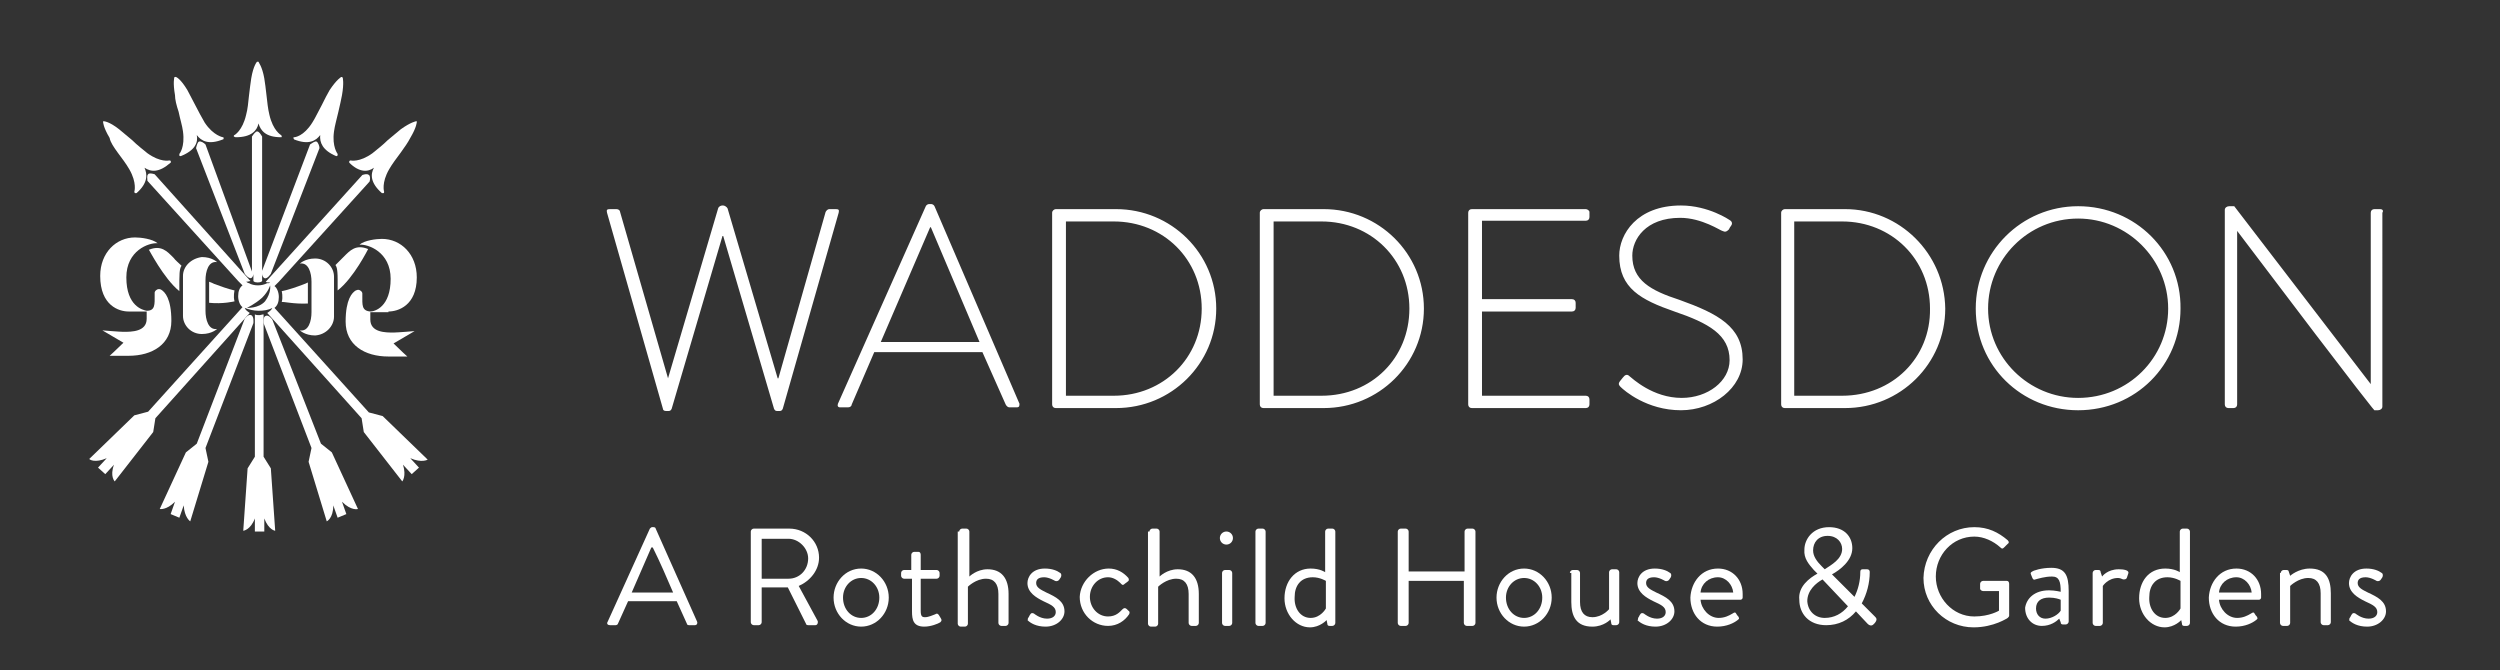 <?xml version="1.0" encoding="utf-8"?>
<!-- Generator: Adobe Illustrator 23.0.0, SVG Export Plug-In . SVG Version: 6.00 Build 0)  -->
<svg version="1.1" id="Layer_1" xmlns="http://www.w3.org/2000/svg" xmlns:xlink="http://www.w3.org/1999/xlink" x="0px" y="0px"
	 width="344.3px" height="92.3px" viewBox="0 0 344.3 92.3" style="enable-background:new 0 0 344.3 92.3;" xml:space="preserve">
<rect x="0" y="0" width="344.3" height="92.3" fill="#333333" stroke="none"/>
<style type="text/css">
	.st0{fill:#FFFFFF;}
	.st1{fill:none;}
</style>
<g>
	<path class="st0" d="M14.7,63.1l-1.2,1.3l1,0.9l1.2-1.3c-0.6,1.6,0.1,2.3,0.1,2.3l5.3-6.8l0.3-1.9l13-14.5
		c-0.3-0.2-0.6-0.4-0.7-0.7c0.5,0.2,1.2,0.4,1.9,0.4s1.4-0.1,1.9-0.4c-0.1,0.3-0.4,0.5-0.7,0.7l13,14.5l0.3,1.9l5.3,6.8
		c0,0,0.6-0.7,0.1-2.3l1.2,1.3l1-0.9l-1.2-1.3c1.6,0.7,2.4,0.2,2.4,0.2l-6.2-6l-1.9-0.5l0,0l-13-14.4c0.4-0.3,0.6-0.8,0.6-1.5
		c0-0.7-0.3-1.3-0.6-1.5l0.6-0.6l12.5-13.8c0.1-0.3,0.1-0.8-0.1-0.9l0,0c-0.2-0.2-0.6-0.1-0.9,0L36.7,38.7l-0.1,0.1
		c0.1,0.1,0.3,0.1,0.6,0.1c0,0-0.1,0.1-0.2,0.1c0,0,0,0-0.1,0c0,0,0,0-0.1,0c-0.4,0.2-0.8,0.3-1.3,0.3c-0.4,0-0.9-0.1-1.2-0.3
		c-0.1,0-0.3-0.1-0.4-0.2c0.3,0,0.5-0.1,0.6-0.1l-0.1-0.1L21.3,24c-0.3-0.1-0.8-0.2-0.9,0l0,0c-0.2,0.2-0.1,0.6-0.1,0.9l12.5,13.8
		l0.6,0.6c-0.4,0.3-0.6,0.8-0.6,1.5c0,0.7,0.3,1.3,0.6,1.5l-13,14.4l0,0l-1.9,0.5l-6.2,6C12.3,63.3,13.1,63.8,14.7,63.1z M36.1,41
		c0.9-0.9,1.1-1.7,1.1-1.7s0.2,1-0.7,2.2c-0.9,1-2.5,0.9-2.5,0.9S35.1,41.9,36.1,41z"/>
	<path class="st0" d="M24.7,40.1v-1.5c0-1.7,0.2-1.8,0.3-2c-0.4-0.4-0.8-0.7-1.1-1.1c-0.9-0.9-1.7-1.8-3.4-1.1
		C20.5,34.3,22.5,38.3,24.7,40.1z"/>
	<path class="st0" d="M25.2,38v5.5c0,1.3,1.1,2.5,2.6,2.5c1.4,0,2.1-0.7,2.1-0.7c-1.2,0.2-1.6-1.3-1.6-2.5v-4.2
		c0-1.2,0.4-2.7,1.6-2.5c0,0-0.7-0.7-2.1-0.7C26.3,35.6,25.2,36.7,25.2,38z"/>
	<path class="st0" d="M29.5,39.1c-0.2-0.1-0.4-0.2-0.7-0.3v2.9c1.9,0.2,3.5-0.2,3.5-0.2c-0.2-0.7,0-1.5,0-1.5
		C31.4,39.8,30.3,39.4,29.5,39.1z"/>
	<path class="st0" d="M34.6,43.4c-0.4-0.2-0.9,0.5-0.9,0.5l-6.6,17.2h0l-1.5,1.2l-3.6,7.8c0,0,0.9,0.2,2.1-1l-0.6,1.7l1.2,0.5
		l0.6-1.7c0.1,1.7,0.9,2.2,0.9,2.2l2.5-8.2l-0.4-1.9l0,0l6.6-17.2C34.9,44.4,35,43.6,34.6,43.4z"/>
	<path class="st0" d="M49.3,70.1l-3.6-7.8l-1.5-1.2L37.5,44c0,0-0.5-0.7-0.9-0.5c-0.4,0.1-0.3,1-0.3,1l6.6,17.2l0,0l-0.4,1.9
		l2.5,8.2c0,0,0.9-0.4,0.9-2.2l0.6,1.7l1.2-0.5l-0.6-1.7C48.4,70.4,49.3,70.1,49.3,70.1z"/>
	<path class="st0" d="M46,43.6v-5.5c0-1.3-1.1-2.5-2.6-2.5c-1.4,0-2.1,0.7-2.1,0.7c1.2-0.2,1.6,1.3,1.6,2.5v4.2
		c0,1.2-0.4,2.7-1.6,2.5c0,0,0.7,0.7,2.1,0.7C44.9,46.1,46,44.9,46,43.6z"/>
	<path class="st0" d="M42.4,41.8v-2.9c-0.2,0.1-0.4,0.2-0.7,0.3c-0.8,0.3-1.9,0.7-2.9,0.9c0,0,0.2,0.8,0,1.5
		C38.9,41.5,40.5,41.9,42.4,41.8z"/>
	<path class="st0" d="M50.7,34.3c-1.7-0.7-2.5,0.2-3.4,1.1c-0.3,0.3-0.7,0.7-1.1,1.1c0.1,0.2,0.3,0.3,0.3,2v1.5
		C48.7,38.3,50.7,34.3,50.7,34.3z"/>
	<path class="st0" d="M40.5,19.2c2,0.8,3,0.2,3.6-0.6c-0.1,1,0.3,2.1,2.2,2.9c0.1,0,0.1,0,0.2-0.1c0-0.1,0-0.1,0-0.2
		c0,0-0.8-1-0.5-3.1c0.1-0.8,0.4-1.8,0.6-2.7c0.2-0.9,0.4-1.7,0.5-2.3c0.3-1.7,0.1-2.4,0.1-2.4c0,0,0,0-0.1-0.1c-0.1,0-0.1,0-0.1,0
		c0,0-0.6,0.3-1.6,1.8c-0.3,0.5-0.7,1.3-1.1,2.1c-0.5,0.9-0.9,1.8-1.3,2.4c-1.2,1.9-2.4,2-2.5,2c-0.1,0-0.1,0.1-0.1,0.1
		C40.5,19.2,40.5,19.2,40.5,19.2z"/>
	<path class="st0" d="M51.5,23.1c-0.5,0.9-0.5,2.1,1.1,3.5c0,0,0.1,0,0.2,0c0.1,0,0.1-0.1,0.1-0.2c0,0-0.4-1.2,0.7-3.1
		c0.4-0.7,1-1.5,1.6-2.3c0.5-0.7,1-1.4,1.3-2c0.9-1.5,0.9-2.2,0.9-2.2c0,0,0-0.1,0-0.1c0,0-0.1,0-0.1,0c0,0-0.7,0.1-2.1,1.1
		c-0.5,0.4-1.1,0.9-1.8,1.5c-0.7,0.7-1.5,1.3-2.1,1.8c-1.8,1.3-3,1-3,1c-0.1,0-0.1,0-0.2,0.1c0,0.1,0,0.1,0,0.2
		C49.5,23.8,50.7,23.7,51.5,23.1z"/>
	<path class="st0" d="M53.5,42.9c1.3,0,3.9-0.8,3.9-4.7c0-3.2-2.2-5.3-4.8-5.3c-0.8,0-2.4,0.2-3.1,0.8c1.2-0.1,4.3,1,4.3,4.7
		c0,3.9-2.2,4.5-2.8,4.5c-1.2-0.1-1.1-0.9-1.1-2.2c0-0.1,0-0.2,0-0.3c0-0.1-0.1-0.3-0.3-0.4c-0.3-0.2-0.5,0-0.6,0
		c-0.5,0.3-1.4,1.2-1.4,4.3c0,3.2,2.6,4.8,5.9,4.8c1.4,0,2.6,0,2.6,0s-0.9-0.8-1.9-1.8l2.9-1.7c0,0-2.4,0.2-2.9,0.2
		c-1.1,0-3.2,0-3.2-1.8c0-0.4,0-0.8,0-1H53.5z"/>
	<path class="st0" d="M17.7,42.9h2.5c0,0.3,0,0.6,0,1c0,1.8-2.1,1.8-3.2,1.8c-0.5,0-2.9-0.2-2.9-0.2l2.9,1.7c-1,1-1.9,1.8-1.9,1.8
		s1.3,0,2.6,0c3.3,0,5.9-1.6,5.9-4.8c0-3.1-0.9-4-1.4-4.3c0,0-0.3-0.2-0.6,0c-0.2,0.1-0.3,0.3-0.3,0.4c0,0.1,0,0.2,0,0.3
		c0,1.3,0.1,2.2-1.1,2.2c-0.5-0.1-2.8-0.6-2.8-4.6c0-3.7,3.1-4.8,4.3-4.7c-0.7-0.6-2.3-0.8-3.1-0.8c-2.6,0-4.8,2.1-4.8,5.3
		C13.8,42.1,16.4,42.9,17.7,42.9z"/>
	<path class="st0" d="M28.3,19.9c-0.2-0.2-0.6-0.5-0.9-0.4l0,0c-0.2,0.1-0.3,0.5-0.4,0.9l6.7,17.3c0,0,0.5,0.7,0.9,0.6
		c0.2-0.1,0.3-0.4,0.3-0.6l0,1c0,0,0.1,0.2,0.6,0.2c0.5,0,0.6-0.2,0.6-0.2l0-1c0,0.2,0.1,0.5,0.3,0.6c0.4,0.2,0.9-0.6,0.9-0.6
		l6.7-17.3c0-0.3-0.2-0.8-0.4-0.9l0,0c-0.2-0.1-0.6,0.2-0.9,0.4l-6.6,17.4c0,0,0,0.1,0,0.2l0-18.7c-0.2-0.3-0.4-0.7-0.7-0.7h0
		c-0.2,0-0.5,0.4-0.7,0.7l0,18.8c0-0.1,0-0.2,0-0.2L28.3,19.9z"/>
	<path class="st0" d="M24.6,15.4c0.2,1,0.5,1.9,0.6,2.7c0.3,2.2-0.5,3.1-0.5,3.1c0,0,0,0.1,0,0.2c0,0.1,0.1,0.1,0.2,0.1
		c2-0.8,2.4-1.9,2.2-2.9c0.6,0.8,1.6,1.4,3.6,0.6c0.1,0,0.1-0.1,0.1-0.2c0-0.1-0.1-0.1-0.1-0.1c0,0-1.3-0.2-2.5-2
		c-0.4-0.7-0.9-1.6-1.3-2.4c-0.4-0.8-0.8-1.5-1.1-2.1c-0.9-1.5-1.5-1.8-1.6-1.8c0,0,0,0-0.1,0c-0.1,0-0.1,0.1-0.1,0.1
		c0,0-0.2,0.7,0.1,2.4C24.1,13.7,24.3,14.5,24.6,15.4z"/>
	<path class="st0" d="M32.5,18.9c2.1,0,2.9-0.9,3.1-1.9c0.3,1,1,1.9,3.1,1.9c0.1,0,0.1,0,0.1-0.1c0-0.1,0-0.1-0.1-0.2
		c0,0-1.1-0.6-1.6-2.8c-0.2-0.8-0.3-1.8-0.4-2.7c-0.1-0.9-0.2-1.7-0.3-2.3c-0.3-1.7-0.8-2.2-0.8-2.3c0,0,0,0-0.1,0
		c-0.1,0-0.1,0-0.1,0c0,0-0.5,0.5-0.8,2.3c-0.1,0.6-0.2,1.5-0.3,2.3c-0.1,1-0.2,2-0.4,2.7c-0.5,2.2-1.6,2.8-1.6,2.8
		c-0.1,0-0.1,0.1-0.1,0.2C32.4,18.9,32.4,18.9,32.5,18.9z"/>
	<path class="st0" d="M16.2,21c0.6,0.8,1.2,1.6,1.6,2.3c1.1,1.9,0.7,3.1,0.7,3.1c0,0.1,0,0.1,0.1,0.2c0.1,0,0.1,0,0.2,0
		c1.6-1.4,1.5-2.6,1.1-3.5c0.9,0.6,2,0.7,3.6-0.7c0,0,0.1-0.1,0-0.2c0-0.1-0.1-0.1-0.2-0.1c0,0-1.2,0.3-3-1
		c-0.6-0.5-1.4-1.1-2.1-1.8c-0.7-0.6-1.3-1.1-1.8-1.5c-1.4-1.1-2.1-1.1-2.1-1.1c0,0-0.1,0-0.1,0c0,0,0,0.1,0,0.1c0,0,0,0.7,0.9,2.2
		C15.2,19.6,15.7,20.3,16.2,21z"/>
	<path class="st0" d="M37.9,73.1l-0.6-8.6l-1-1.6l0-19.6c-0.2,0-0.4,0.1-0.6,0.1c-0.2,0-0.4,0-0.6-0.1l0,19.6h0l-1,1.6l-0.6,8.6
		c0,0,1-0.1,1.6-1.7l0,1.8h1.3l0-1.8C37,73,37.9,73.1,37.9,73.1z"/>
</g>
<g>
	<path class="st0" d="M218.4,28.8h-15.7c-0.3,0-0.5,0.2-0.5,0.5v26.4c0,0.3,0.2,0.5,0.5,0.5h15.7c0.3,0,0.5-0.2,0.5-0.5V55
		c0-0.3-0.2-0.5-0.5-0.5h-14.3V42.9h12.4c0.3,0,0.5-0.2,0.5-0.5v-0.7c0-0.3-0.2-0.5-0.5-0.5h-12.4V30.4h14.3c0.3,0,0.5-0.2,0.5-0.5
		v-0.7C218.9,29,218.6,28.8,218.4,28.8z M327.8,28.8H327c-0.3,0-0.5,0.2-0.5,0.5v23.6h0l-18.8-24.5H307c-0.3,0-0.6,0.2-0.6,0.5v26.8
		c0,0.3,0.2,0.5,0.5,0.5h0.7c0.3,0,0.5-0.2,0.5-0.5V31.8h0c18.6,24.6,18.9,24.7,18.9,24.7h0.5c0.3,0,0.6-0.2,0.6-0.5V29.3
		C328.3,29,328.1,28.8,327.8,28.8z M254.1,28.8h-8.3c-0.2,0-0.5,0.2-0.5,0.5v26.4c0,0.3,0.2,0.5,0.5,0.5h8.3
		c7.6,0,13.8-6.1,13.8-13.7C267.8,34.9,261.6,28.8,254.1,28.8z M253.7,54.5h-6.6v-24h6.6c6.8,0,12.1,5.2,12.1,12
		C265.9,49.3,260.6,54.5,253.7,54.5z M286.2,28.4c-7.8,0-14.1,6.3-14.1,14.1c0,7.9,6.3,14,14.1,14c7.9,0,14.1-6.2,14.1-14
		C300.4,34.7,294.1,28.4,286.2,28.4z M286.2,54.8c-6.8,0-12.4-5.5-12.4-12.3c0-6.8,5.5-12.4,12.4-12.4c6.8,0,12.4,5.6,12.4,12.4
		C298.6,49.3,293.1,54.8,286.2,54.8z M231.3,41.3c-4-1.3-6.5-2.7-6.5-6.1c0-2.2,1.8-5.2,6.6-5.2c3,0,5.6,1.8,5.8,1.8
		c0.4,0.2,0.6,0.1,0.9-0.2c0.1-0.2,0.2-0.4,0.3-0.5c0.3-0.4,0-0.7-0.2-0.8c0,0-2.9-2-6.7-2c-6.1,0-8.5,4-8.5,6.9
		c0,4.5,3,6.1,7.6,7.7c4.7,1.6,7.6,3.2,7.6,6.7c0,2.9-3,5.2-6.6,5.2c-4,0-6.8-2.7-7.2-3c-0.3-0.3-0.6-0.2-0.9,0.2l-0.4,0.5
		c-0.3,0.4-0.1,0.6,0.1,0.8c0.5,0.5,3.6,3.2,8.3,3.2c4.5,0,8.5-3.1,8.5-7C240,45,236.6,43.2,231.3,41.3z M115.1,28.8h-0.9
		c-0.2,0-0.4,0.2-0.5,0.4l-6.5,22.9h-0.1l-6.9-23.4c-0.1-0.2-0.4-0.4-0.6-0.4h-0.1c-0.2,0-0.5,0.1-0.6,0.4l-6.9,23.4H92l-6.6-22.9
		c0-0.2-0.2-0.4-0.5-0.4H84c-0.4,0-0.5,0.1-0.4,0.5l7.7,27c0,0.2,0.2,0.3,0.4,0.3h0.4c0.2,0,0.3-0.1,0.4-0.3l7-23.8h0.1l7,23.8
		c0.1,0.2,0.2,0.3,0.4,0.3h0.4c0.2,0,0.3-0.1,0.4-0.3l7.7-27C115.6,28.9,115.5,28.8,115.1,28.8z M128.7,28.4
		c-0.1-0.2-0.3-0.3-0.5-0.3H128c-0.2,0-0.4,0.1-0.5,0.3l-12.1,27.2c-0.1,0.3,0,0.5,0.3,0.5h1.1c0.3,0,0.5-0.2,0.5-0.4l3.1-7.2h14.9
		l3.2,7.2c0.1,0.2,0.3,0.4,0.5,0.4h1c0.4,0,0.4-0.2,0.4-0.5L128.7,28.4z M121.3,47.1l6.8-15.8h0.1l6.7,15.8H121.3z M182.3,28.8H174
		c-0.2,0-0.5,0.2-0.5,0.5v26.4c0,0.3,0.2,0.5,0.5,0.5h8.3c7.6,0,13.8-6.1,13.8-13.7C196.1,34.9,189.9,28.8,182.3,28.8z M182,54.5
		h-6.6v-24h6.6c6.8,0,12.1,5.2,12.1,12C194.1,49.3,188.9,54.5,182,54.5z M153.7,28.8h-8.3c-0.2,0-0.5,0.2-0.5,0.5v26.4
		c0,0.3,0.2,0.5,0.5,0.5h8.3c7.6,0,13.8-6.1,13.8-13.7C167.5,34.9,161.3,28.8,153.7,28.8z M153.4,54.5h-6.6v-24h6.6
		c6.8,0,12.1,5.2,12.1,12C165.5,49.3,160.2,54.5,153.4,54.5z"/>
</g>
<rect x="85.8" y="72.7" class="st1" width="319" height="21.7"/>
<g>
	<path class="st0" d="M83.7,85.6l5.8-12.8c0.1-0.1,0.2-0.2,0.3-0.2h0.2c0.2,0,0.3,0.1,0.3,0.2L96,85.6c0.1,0.2,0,0.5-0.3,0.5h-0.8
		c-0.2,0-0.3-0.1-0.3-0.2l-1.4-3.1h-6.7l-1.4,3.1c0,0.1-0.2,0.2-0.3,0.2H84C83.7,86.1,83.5,85.9,83.7,85.6z M92.7,81.6
		c-0.9-2.1-1.8-4.2-2.8-6.2h-0.2L87,81.6H92.7z"/>
	<path class="st0" d="M103.4,73.2c0-0.2,0.2-0.4,0.4-0.4h4.9c2.3,0,4.1,1.8,4.1,4c0,1.7-1.2,3.2-2.8,3.9l2.6,4.8
		c0.1,0.2,0,0.6-0.3,0.6h-1c-0.2,0-0.3-0.1-0.3-0.2l-2.5-5h-3.6v4.8c0,0.2-0.2,0.4-0.4,0.4h-0.7c-0.2,0-0.4-0.2-0.4-0.4V73.2z
		 M108.6,79.7c1.5,0,2.7-1.2,2.7-2.8c0-1.4-1.3-2.7-2.7-2.7h-3.7v5.5H108.6z"/>
	<path class="st0" d="M118.6,78.3c2.1,0,3.8,1.8,3.8,4c0,2.2-1.7,4-3.8,4c-2.1,0-3.8-1.8-3.8-4C114.8,80.2,116.4,78.3,118.6,78.3z
		 M118.6,85.1c1.4,0,2.5-1.2,2.5-2.8c0-1.5-1.1-2.7-2.5-2.7c-1.4,0-2.5,1.2-2.5,2.7C116.1,83.9,117.2,85.1,118.6,85.1z"/>
	<path class="st0" d="M125.5,79.7h-1c-0.2,0-0.4-0.2-0.4-0.4v-0.4c0-0.2,0.2-0.4,0.4-0.4h1v-2.1c0-0.2,0.2-0.4,0.4-0.4l0.6,0
		c0.2,0,0.3,0.2,0.3,0.4v2.1h2.2c0.2,0,0.4,0.2,0.4,0.4v0.4c0,0.2-0.2,0.4-0.4,0.4h-2.2v4.4c0,0.8,0.2,0.9,0.6,0.9
		c0.5,0,1.1-0.3,1.4-0.4c0.3-0.2,0.4,0,0.5,0.1l0.3,0.5c0.1,0.2,0.1,0.3-0.1,0.5c-0.3,0.2-1.3,0.6-2.2,0.6c-1.5,0-1.7-0.9-1.7-2.1
		V79.7z"/>
	<path class="st0" d="M132.1,73.2c0-0.2,0.2-0.4,0.4-0.4h0.6c0.2,0,0.4,0.2,0.4,0.4v6.2c0,0,1-1,2.5-1c1.9,0,2.9,1.2,2.9,3.4v4
		c0,0.2-0.2,0.4-0.4,0.4h-0.6c-0.2,0-0.4-0.2-0.4-0.4v-4c0-1.4-0.6-2.1-1.7-2.1c-1.4,0-2.5,1.1-2.5,1.1v5.1c0,0.2-0.2,0.4-0.4,0.4
		h-0.6c-0.2,0-0.4-0.2-0.4-0.4V73.2z"/>
	<path class="st0" d="M141.6,85.1c0.1-0.1,0.2-0.4,0.3-0.5c0.1-0.2,0.3-0.2,0.5-0.1c0,0,0.8,0.7,1.8,0.7c0.8,0,1.2-0.4,1.2-0.9
		c0-0.7-0.6-1-1.7-1.5c-1-0.5-2.2-1.2-2.2-2.5c0-0.8,0.6-2,2.4-2c1,0,1.7,0.3,2.1,0.6c0.2,0.1,0.2,0.4,0.1,0.6l-0.2,0.3
		c-0.1,0.2-0.4,0.3-0.6,0.2c0,0-0.8-0.5-1.5-0.5c-0.9,0-1.1,0.4-1.1,0.8c0,0.6,0.6,0.9,1.4,1.3c1.3,0.6,2.5,1.2,2.5,2.6
		c0,1.1-1.1,2.1-2.6,2.1c-1.3,0-2.1-0.5-2.5-0.9C141.6,85.4,141.5,85.2,141.6,85.1z"/>
	<path class="st0" d="M152.7,78.3c1.1,0,2,0.5,2.7,1.3c0.1,0.2,0.1,0.4-0.1,0.5l-0.4,0.3c-0.3,0.3-0.4,0.1-0.6-0.1
		c-0.4-0.4-1-0.8-1.7-0.8c-1.4,0-2.5,1.2-2.5,2.7c0,1.5,1.1,2.7,2.5,2.7c1.1,0,1.6-0.6,2-1c0.2-0.2,0.4-0.2,0.6,0l0.2,0.2
		c0.2,0.1,0.2,0.3,0.1,0.5c-0.6,0.9-1.6,1.6-2.9,1.6c-2.1,0-3.9-1.7-3.9-4C148.8,80.1,150.6,78.3,152.7,78.3z"/>
	<path class="st0" d="M158.3,73.2c0-0.2,0.2-0.4,0.4-0.4h0.6c0.2,0,0.4,0.2,0.4,0.4v6.2c0,0,1-1,2.5-1c1.9,0,2.9,1.2,2.9,3.4v4
		c0,0.2-0.2,0.4-0.4,0.4h-0.6c-0.2,0-0.4-0.2-0.4-0.4v-4c0-1.4-0.6-2.1-1.7-2.1c-1.4,0-2.5,1.1-2.5,1.1v5.1c0,0.2-0.2,0.4-0.4,0.4
		h-0.6c-0.2,0-0.4-0.2-0.4-0.4V73.2z"/>
	<path class="st0" d="M168,74.1c0-0.5,0.4-0.9,0.9-0.9c0.5,0,0.9,0.4,0.9,0.9c0,0.5-0.4,0.9-0.9,0.9C168.4,75,168,74.6,168,74.1z
		 M168.3,78.9c0-0.2,0.2-0.4,0.4-0.4h0.6c0.2,0,0.4,0.2,0.4,0.4v6.9c0,0.2-0.2,0.4-0.4,0.4h-0.6c-0.2,0-0.4-0.2-0.4-0.4V78.9z"/>
	<path class="st0" d="M172.9,73.2c0-0.2,0.2-0.4,0.4-0.4h0.6c0.2,0,0.4,0.2,0.4,0.4v12.6c0,0.2-0.2,0.4-0.4,0.4h-0.6
		c-0.2,0-0.4-0.2-0.4-0.4V73.2z"/>
	<path class="st0" d="M180.5,78.3c1.3,0,2,0.5,2,0.5v-5.6c0-0.2,0.2-0.4,0.4-0.4h0.6c0.2,0,0.4,0.2,0.4,0.4v12.6
		c0,0.2-0.2,0.4-0.4,0.4h-0.4c-0.2,0-0.3-0.1-0.3-0.3l-0.1-0.5c0,0-0.9,1-2.3,1c-1.9,0-3.5-1.8-3.5-4
		C176.9,80.1,178.3,78.3,180.5,78.3z M180.5,85.1c1.4,0,2.1-1.3,2.1-1.3v-3.8c0,0-0.8-0.5-1.8-0.5c-1.7,0-2.5,1.2-2.5,2.7
		C178.2,83.8,179.1,85.1,180.5,85.1z"/>
	<path class="st0" d="M192.5,73.2c0-0.2,0.2-0.4,0.4-0.4h0.7c0.2,0,0.4,0.2,0.4,0.4v5.5h7.7v-5.5c0-0.2,0.2-0.4,0.4-0.4h0.7
		c0.2,0,0.4,0.2,0.4,0.4v12.6c0,0.2-0.2,0.4-0.4,0.4H202c-0.2,0-0.4-0.2-0.4-0.4V80H194v5.8c0,0.2-0.2,0.4-0.4,0.4h-0.7
		c-0.2,0-0.4-0.2-0.4-0.4V73.2z"/>
	<path class="st0" d="M209.9,78.3c2.1,0,3.8,1.8,3.8,4c0,2.2-1.7,4-3.8,4c-2.1,0-3.8-1.8-3.8-4C206.1,80.2,207.7,78.3,209.9,78.3z
		 M209.9,85.1c1.4,0,2.5-1.2,2.5-2.8c0-1.5-1.1-2.7-2.5-2.7c-1.4,0-2.5,1.2-2.5,2.7C207.4,83.9,208.5,85.1,209.9,85.1z"/>
	<path class="st0" d="M216.2,78.9c0-0.2,0.2-0.4,0.4-0.4h0.6c0.2,0,0.4,0.2,0.4,0.4v4c0,1.4,0.6,2.1,1.7,2.1c1.4,0,2.3-1.1,2.3-1.1
		c0-0.4,0-0.9,0-5.1c0-0.2,0.2-0.4,0.4-0.4h0.6c0.2,0,0.4,0.2,0.4,0.4v6.9c0,0.2-0.2,0.4-0.4,0.4h-0.4c-0.2,0-0.3-0.1-0.3-0.3
		l-0.1-0.5c0,0-0.9,1-2.5,1c-2.2,0-2.9-1.4-2.9-3.4V78.9z"/>
	<path class="st0" d="M225.6,85.1c0.1-0.1,0.2-0.4,0.3-0.5c0.1-0.2,0.3-0.2,0.5-0.1c0,0,0.8,0.7,1.8,0.7c0.8,0,1.2-0.4,1.2-0.9
		c0-0.7-0.6-1-1.7-1.5c-1-0.5-2.2-1.2-2.2-2.5c0-0.8,0.6-2,2.4-2c1,0,1.7,0.3,2.1,0.6c0.2,0.1,0.2,0.4,0.1,0.6l-0.2,0.3
		c-0.1,0.2-0.4,0.3-0.6,0.2c0,0-0.8-0.5-1.5-0.5c-0.9,0-1.1,0.4-1.1,0.8c0,0.6,0.6,0.9,1.4,1.3c1.3,0.6,2.5,1.2,2.5,2.6
		c0,1.1-1.1,2.1-2.6,2.1c-1.3,0-2.1-0.5-2.5-0.9C225.6,85.4,225.6,85.2,225.6,85.1z"/>
	<path class="st0" d="M236.6,78.3c2,0,3.4,1.5,3.4,3.5c0,0.1,0,0.4,0,0.5c0,0.2-0.2,0.3-0.3,0.3h-5.5c0.1,1.3,1.2,2.5,2.5,2.5
		c0.8,0,1.4-0.3,1.9-0.6c0.3-0.2,0.4-0.2,0.5,0c0.1,0.2,0.2,0.3,0.3,0.4c0.1,0.2,0.2,0.3-0.1,0.5c-0.5,0.4-1.5,0.9-2.8,0.9
		c-2.3,0-3.7-1.8-3.7-4C232.9,80.2,234.3,78.3,236.6,78.3z M238.7,81.6c-0.1-1.1-1-2.1-2.1-2.1c-1.3,0-2.3,0.9-2.4,2.1H238.7z"/>
	<path class="st0" d="M250.3,79L250.3,79l-0.5-0.5c-0.7-0.8-1.4-1.6-1.3-2.8c0-1.4,1.1-3.1,3.4-3.1c2.1,0,3.2,1.3,3.2,2.9
		c0,1.7-1.7,3-2.8,3.6l3.1,3.1c0.5-1,0.8-2.2,0.8-3.4c0-0.4,0.2-0.4,0.4-0.4h0.5c0.4,0,0.4,0.3,0.4,0.4c0,1.5-0.4,3-1.1,4.3l1.8,1.8
		c0.2,0.2,0.4,0.4,0,0.9l-0.2,0.2c-0.2,0.2-0.5,0.2-0.8-0.1l-1.6-1.7c-1,1.2-2.4,1.9-4.1,1.9c-2.4,0-3.7-1.6-3.7-3.5
		C247.6,80.8,249.2,79.6,250.3,79z M251.3,85.1c1.3,0,2.4-0.6,3.2-1.6l-3.5-3.7c-0.9,0.5-2.1,1.5-2.1,3
		C249,84.2,250,85.1,251.3,85.1z M253.7,75.6c0-0.9-0.7-1.8-2-1.8c-1.3,0-2,0.9-2,2c0,0.8,0.5,1.5,1.2,2.2l0.4,0.4
		C252.2,77.8,253.7,77,253.7,75.6z"/>
	<path class="st0" d="M271.9,72.6c1.9,0,3.3,0.7,4.6,1.8c0.2,0.2,0.2,0.4,0,0.5c-0.2,0.2-0.4,0.4-0.5,0.5c-0.2,0.2-0.3,0.2-0.5,0
		c-1-0.9-2.3-1.5-3.6-1.5c-3,0-5.3,2.5-5.3,5.5c0,2.9,2.3,5.5,5.3,5.5c2.1,0,3.4-0.8,3.4-0.8v-2.7h-2.2c-0.2,0-0.4-0.2-0.4-0.3v-0.7
		c0-0.2,0.2-0.4,0.4-0.4h3.3c0.2,0,0.3,0.2,0.3,0.4v4.4c0,0.1-0.1,0.2-0.2,0.3c0,0-1.9,1.3-4.7,1.3c-3.8,0-6.9-3-6.9-6.8
		C265,75.7,268.1,72.6,271.9,72.6z"/>
	<path class="st0" d="M282.2,81.3c0.8,0,1.6,0.2,1.6,0.2c0-1.4-0.2-2.1-1.2-2.1c-1,0-1.9,0.3-2.3,0.4c-0.2,0.1-0.3,0-0.4-0.2
		l-0.2-0.5c-0.1-0.2,0-0.3,0.2-0.4c0.1-0.1,1.2-0.5,2.6-0.5c1.9,0,2.4,1,2.4,3.2v4.2c0,0.2-0.2,0.4-0.4,0.4h-0.4
		c-0.2,0-0.3-0.1-0.3-0.3l-0.2-0.5c-0.4,0.4-1.2,1-2.4,1c-1.3,0-2.3-1-2.3-2.5C279.1,82.4,280.2,81.3,282.2,81.3z M281.7,85.2
		c0.9,0,1.8-0.6,2.1-1.1v-1.5c-0.2-0.1-0.8-0.3-1.6-0.3c-1.1,0-1.8,0.5-1.8,1.5C280.4,84.6,280.9,85.2,281.7,85.2z"/>
	<path class="st0" d="M288.2,78.9c0-0.2,0.2-0.4,0.4-0.4h0.4c0.2,0,0.3,0.1,0.3,0.3l0.2,0.6c0,0,0.7-1,2.3-1c0.6,0,1.5,0.1,1.3,0.6
		l-0.2,0.6c-0.1,0.2-0.3,0.2-0.5,0.2c-0.2-0.1-0.5-0.2-0.7-0.2c-1.4,0-2.1,1.1-2.1,1.1v5.1c0,0.2-0.2,0.4-0.4,0.4h-0.6
		c-0.2,0-0.4-0.2-0.4-0.4V78.9z"/>
	<path class="st0" d="M298.2,78.3c1.3,0,2,0.5,2,0.5v-5.6c0-0.2,0.2-0.4,0.4-0.4h0.6c0.2,0,0.4,0.2,0.4,0.4v12.6
		c0,0.2-0.2,0.4-0.4,0.4h-0.4c-0.2,0-0.3-0.1-0.3-0.3l-0.1-0.5c0,0-0.9,1-2.3,1c-1.9,0-3.5-1.8-3.5-4
		C294.6,80.1,295.9,78.3,298.2,78.3z M298.2,85.1c1.4,0,2.1-1.3,2.1-1.3v-3.8c0,0-0.8-0.5-1.8-0.5c-1.7,0-2.5,1.2-2.5,2.7
		C295.9,83.8,296.8,85.1,298.2,85.1z"/>
	<path class="st0" d="M308,78.3c2,0,3.4,1.5,3.4,3.5c0,0.1,0,0.4,0,0.5c0,0.2-0.2,0.3-0.3,0.3h-5.5c0.1,1.3,1.2,2.5,2.5,2.5
		c0.8,0,1.4-0.3,1.9-0.6c0.3-0.2,0.4-0.2,0.5,0c0.1,0.2,0.2,0.3,0.3,0.4c0.1,0.2,0.2,0.3-0.1,0.5c-0.5,0.4-1.5,0.9-2.8,0.9
		c-2.3,0-3.7-1.8-3.7-4C304.3,80.2,305.7,78.3,308,78.3z M310.1,81.6c-0.1-1.1-1-2.1-2.1-2.1c-1.3,0-2.3,0.9-2.4,2.1H310.1z"/>
	<path class="st0" d="M314.1,78.9c0-0.2,0.2-0.4,0.4-0.4h0.4c0.2,0,0.3,0.1,0.3,0.2l0.2,0.6c0,0,1.1-1,2.7-1c2.2,0,2.9,1.4,2.9,3.4
		v4c0,0.2-0.2,0.4-0.4,0.4h-0.6c-0.2,0-0.4-0.2-0.4-0.4v-4c0-1.4-0.6-2.1-1.7-2.1c-1.4,0-2.5,1.1-2.5,1.1v5.1c0,0.2-0.2,0.4-0.4,0.4
		h-0.6c-0.2,0-0.4-0.2-0.4-0.4V78.9z"/>
	<path class="st0" d="M323.6,85.1c0.1-0.1,0.2-0.4,0.3-0.5c0.1-0.2,0.3-0.2,0.5-0.1c0,0,0.8,0.7,1.8,0.7c0.8,0,1.2-0.4,1.2-0.9
		c0-0.7-0.6-1-1.7-1.5c-1-0.5-2.2-1.2-2.2-2.5c0-0.8,0.6-2,2.4-2c1,0,1.7,0.3,2.1,0.6c0.2,0.1,0.2,0.4,0.1,0.6l-0.2,0.3
		c-0.1,0.2-0.4,0.3-0.6,0.2c0,0-0.8-0.5-1.5-0.5c-0.9,0-1.1,0.4-1.1,0.8c0,0.6,0.6,0.9,1.4,1.3c1.3,0.6,2.5,1.2,2.5,2.6
		c0,1.1-1.1,2.1-2.6,2.1c-1.3,0-2.1-0.5-2.5-0.9C323.6,85.4,323.5,85.2,323.6,85.1z"/>
</g>
</svg>
